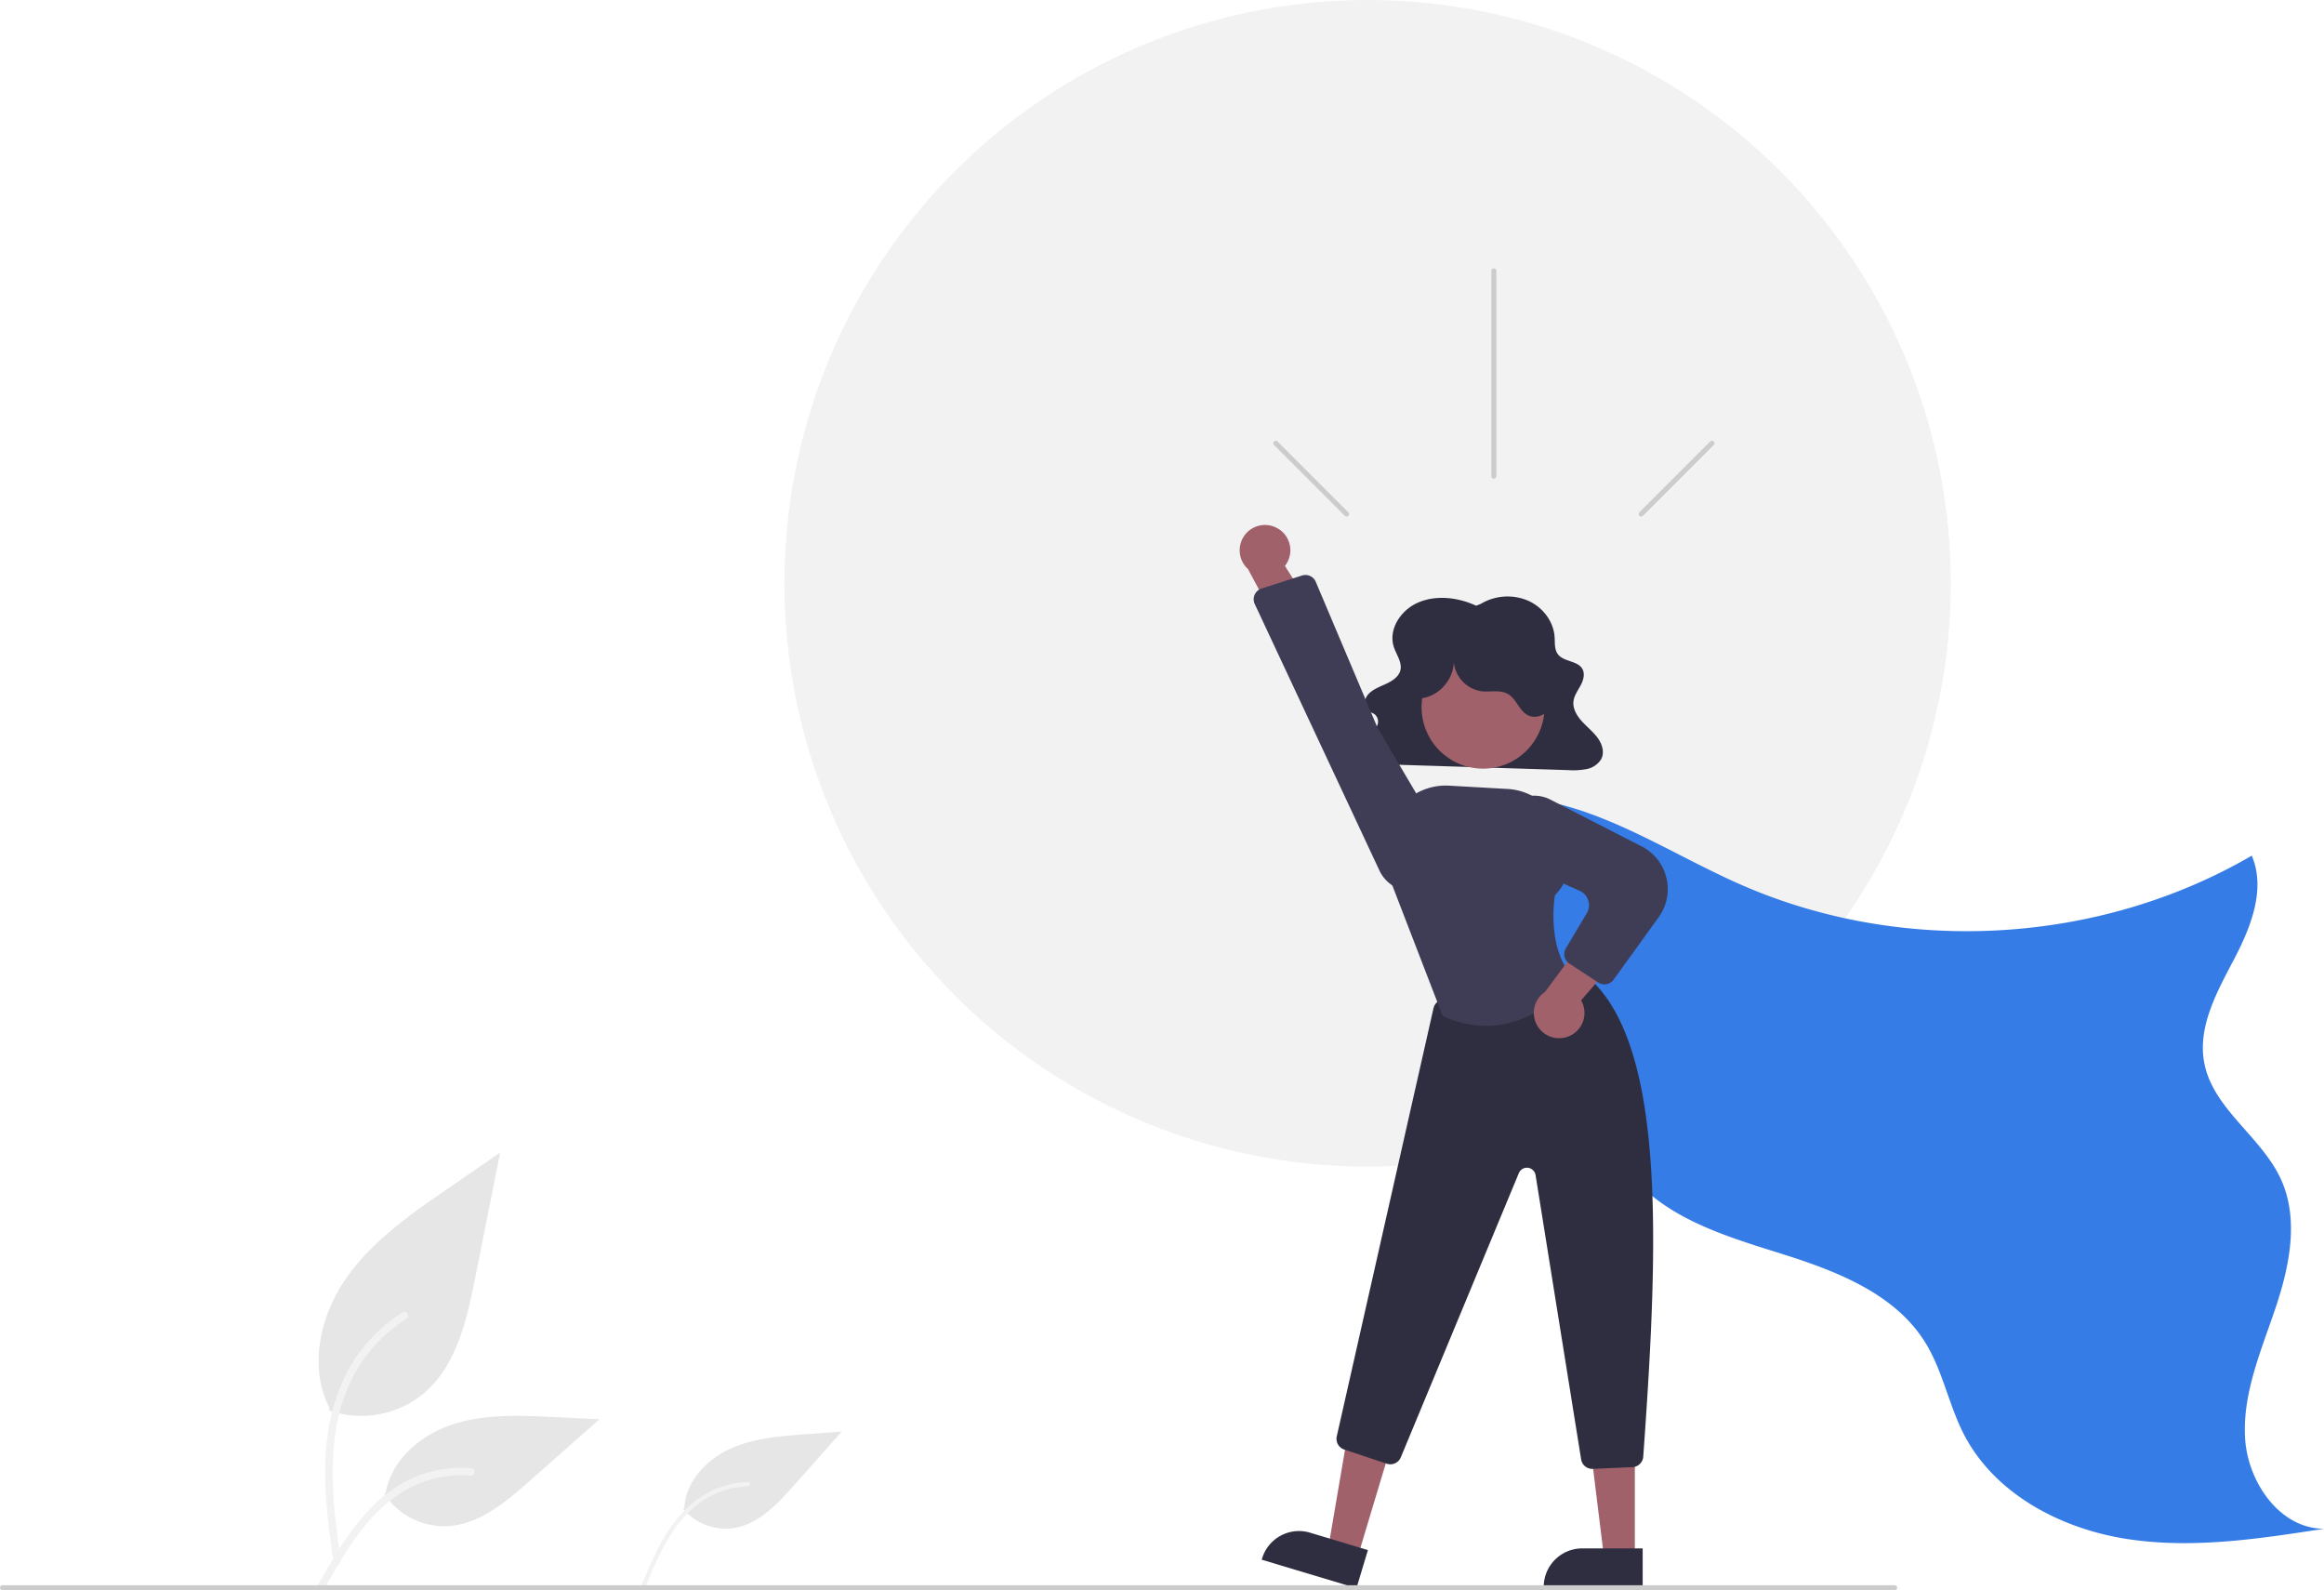 <svg xmlns="http://www.w3.org/2000/svg" width="928.526" height="635.213" viewBox="0 0 928.526 635.213" xmlns:xlink="http://www.w3.org/1999/xlink" role="img" artist="Katerina Limpitsouni" source="https://undraw.co/"><circle cx="546.409" cy="233" r="233" fill="#f2f2f2"/><path d="M267.148,695.739a39.063,39.063,0,0,0,37.721-6.645c13.212-11.089,17.354-29.359,20.725-46.275l9.969-50.036-20.872,14.371c-15.01,10.335-30.357,21.001-40.75,35.971s-14.929,35.405-6.579,51.603" transform="translate(-135.737 -132.394)" fill="#e6e6e6"/><path d="M268.932,756.318c-2.112-15.387-4.285-30.973-2.803-46.525,1.316-13.812,5.53-27.303,14.109-38.364a63.82,63.82,0,0,1,16.374-14.837c1.637-1.034,3.144,1.561,1.514,2.59a60.672,60.672,0,0,0-23.999,28.956c-5.225,13.289-6.064,27.776-5.164,41.893.544,8.537,1.698,17.019,2.861,25.489a1.554,1.554,0,0,1-1.048,1.845,1.509,1.509,0,0,1-1.845-1.048Z" transform="translate(-135.737 -132.394)" fill="#f2f2f2"/><path d="M408.733,735.124a22.264,22.264,0,0,0,20.462,7.606c9.693-1.644,16.995-9.432,23.529-16.778l19.325-21.728L457.644,705.275c-10.359.755-20.98,1.575-30.405,5.94s-17.546,13.104-18.109,23.476" transform="translate(-135.737 -132.394)" fill="#e6e6e6"/><path d="M392.149,765.424c3.397-8.175,6.821-16.463,12.033-23.683,4.628-6.412,10.589-11.83,17.996-14.796a36.374,36.374,0,0,1,12.328-2.575c1.103-.036,1.096,1.674-.002,1.71a34.579,34.579,0,0,0-20.146,7.319c-6.4,5.028-10.988,11.909-14.615,19.11-2.193,4.354-4.071,8.857-5.94,13.357a.886.886,0,0,1-1.047.605.86.86,0,0,1-.605-1.047Z" transform="translate(-135.737 -132.394)" fill="#f2f2f2"/><path d="M289.28,729.089a28.755,28.755,0,0,0,25.055,12.931c12.683-.602,23.257-9.454,32.775-17.858l28.153-24.857L356.63,698.414c-13.4-.641-27.145-1.239-39.908,2.893s-24.533,14.077-26.867,27.287" transform="translate(-135.737 -132.394)" fill="#e6e6e6"/><path d="M262.962,765.163c10.168-17.991,21.961-37.986,43.035-44.377a48.022,48.022,0,0,1,18.101-1.869c1.922.166,1.442,3.128-.476,2.963a44.614,44.614,0,0,0-28.886,7.642c-8.145,5.544-14.487,13.252-19.854,21.425-3.288,5.007-6.233,10.226-9.178,15.438-.941,1.666-3.693.463-2.74-1.222Z" transform="translate(-135.737 -132.394)" fill="#f2f2f2"/><path d="M702.07,458.075c20.217-11.112,45.379-8.882,67.161-1.285s41.522,20.043,62.675,29.249c64.64,28.131,142.548,23.595,203.487-11.848,5.763,13.406-.419,28.74-7.211,41.656s-14.532,26.914-11.736,41.236c3.578,18.327,22.793,29.315,30.579,46.288,7.391,16.112,3.424,35.032-2.246,51.827s-13.028,33.715-12.065,51.415,13.823,36.416,31.549,36.43c-26.269,4.082-53.056,8.166-79.309,3.983s-52.369-18.068-64.558-41.693c-6.093-11.809-8.441-25.386-15.439-36.682-11.918-19.241-34.791-28.289-56.372-35.108s-44.676-13.388-59.871-30.162c-14.478-15.982-19.064-38.246-26.734-58.401a186.537,186.537,0,0,0-64.588-84.23" transform="translate(-135.737 -132.394)" fill="#357ce6"/><path d="M725.495,374.338c-7.097-3.302-15.81-4.384-23.032-1.316s-12.145,10.932-9.809,17.891c1.059,3.155,3.47,6.258,2.531,9.445-.723,2.453-3.245,4.072-5.723,5.224s-5.187,2.12-6.978,4.062-2.165,5.285.073,6.791c.737.496,1.659.732,2.374,1.254a3.772,3.772,0,0,1,1.164,4.222,8.893,8.893,0,0,1-2.851,3.751c-2.541,2.191-5.898,4.698-5.109,7.809a5.478,5.478,0,0,0,3.697,3.458,18.367,18.367,0,0,0,5.427.716l74.966,2.362a28.422,28.422,0,0,0,7.402-.413,8.762,8.762,0,0,0,5.813-3.905c1.436-2.657.493-5.931-1.28-8.412s-4.282-4.439-6.355-6.717-3.769-5.123-3.404-8.067c.293-2.357,1.847-4.395,2.963-6.537s1.764-4.818.319-6.789c-2.037-2.777-6.927-2.526-9.243-5.113-1.748-1.953-1.41-4.763-1.584-7.281-.418-6.057-4.611-11.776-10.58-14.433a20.831,20.831,0,0,0-18.953,1.291Z" transform="translate(-135.737 -132.394)" fill="#2f2e41"/><polygon points="542.385 622.099 530.644 618.571 538.663 571.604 555.992 576.811 542.385 622.099" fill="#a0616a"/><path d="M677.697,766.774l-37.859-11.375.144-.479a15.386,15.386,0,0,1,19.163-10.309l.001 0,23.123,6.947Z" transform="translate(-135.737 -132.394)" fill="#2f2e41"/><polygon points="653.182 622.496 640.922 622.495 635.09 575.207 653.184 575.208 653.182 622.496" fill="#a0616a"/><path d="M792.045,766.774l-39.531-.001v-.5a15.386,15.386,0,0,1,15.386-15.386h.001l24.144.001Z" transform="translate(-135.737 -132.394)" fill="#2f2e41"/><path d="M771.9,719.123a4.5,4.5,0,0,1-4.441-3.788L749.256,601.781a3.5,3.5,0,0,0-6.688-.789L695.406,714.528a4.516,4.516,0,0,1-5.579,2.544L672.793,711.393a4.485,4.485,0,0,1-2.966-5.261L708.476,535.111a4.525,4.525,0,0,1,3.372-3.392L763.68,519.687a4.562,4.562,0,0,1,3.708.77c34.13,24.799,31.247,105.821,24.886,193.798a4.502,4.502,0,0,1-4.294,4.174l-15.882.691C772.032,719.122,771.966,719.123,771.9,719.123Z" transform="translate(-135.737 -132.394)" fill="#2f2e41"/><circle cx="592.532" cy="282.471" r="24.561" fill="#a0616a"/><path d="M729.329,542.162a39.899,39.899,0,0,1-17.024-3.935l-.183-.085-.073-.188-22.03-57.076-.419-9.917A23.773,23.773,0,0,1,714.692,446.22l23.388,1.317a23.787,23.787,0,0,1,22.437,23.61c.607,1.167,4.921,10.292-3.533,18.865-.316,1.952-3.273,22.247,7.887,33.407l.314.313-.274.349C764.732,524.309,750.399,542.159,729.329,542.162Z" transform="translate(-135.737 -132.394)" fill="#3f3d56"/><path d="M762.171,546.467a10.056,10.056,0,0,0,5.277-14.488l23.359-27.043-18.414-2.397-19.359,26.048a10.11,10.11,0,0,0,9.137,17.88Z" transform="translate(-135.737 -132.394)" fill="#a0616a"/><path d="M776.775,525.594a4.489,4.489,0,0,1-2.469-.74l-11.553-7.577a4.491,4.491,0,0,1-1.399-6.064l8.364-14.052a6.272,6.272,0,0,0-2.824-8.932l-24.028-10.772a14.324,14.324,0,0,1-8.112-15.915h0a14.241,14.241,0,0,1,20.432-9.754l36.452,18.679a19.177,19.177,0,0,1,6.805,28.289L780.424,523.725A4.489,4.489,0,0,1,776.775,525.594Z" transform="translate(-135.737 -132.394)" fill="#3f3d56"/><path d="M703.142,411.373c7.756-.623,14.196-8.371,13.39-16.111a13.009,13.009,0,0,0,11.141,13.246c3.558.392,7.458-.684,10.555,1.11,3.43,1.988,4.528,6.816,8.101,8.533,3.453,1.659,7.838-.604,9.543-4.033s1.287-7.55.157-11.21a31.652,31.652,0,0,0-52.69-12.975c-3.261,3.28-5.851,7.461-6.271,12.068s1.717,9.605,5.854,11.675Z" transform="translate(-135.737 -132.394)" fill="#2f2e41"/><path d="M646.001,343.338a10.056,10.056,0,0,1,3.105,15.104l19.159,30.165-18.567-.318-15.347-28.596a10.11,10.11,0,0,1,11.651-16.354Z" transform="translate(-135.737 -132.394)" fill="#a0616a"/><path d="M661.444,364.818l24.674,58.302,25.869,43.864a14.189,14.189,0,0,1-8.12,20.79h0a14.265,14.265,0,0,1-16.951-7.569L637.058,373.672a4.5,4.5,0,0,1,2.699-6.192l16.166-5.193a4.6,4.6,0,0,1,.942-.197A4.474,4.474,0,0,1,661.444,364.818Z" transform="translate(-135.737 -132.394)" fill="#3f3d56"/><path d="M892.737,767.606h-756a1,1,0,0,1,0-2h756a1,1,0,0,1,0,2Z" transform="translate(-135.737 -132.394)" fill="#ccc"/><path d="M733.595,240.606v82a1,1,0,1,1-2,0v-82a1,1,0,0,1,2,0Z" transform="translate(-135.737 -132.394)" fill="#ccc"/><path d="M820.421,310.171l-28.284,28.284a1,1,0,0,1-1.414-1.414l28.284-28.284a1,1,0,1,1,1.414,1.414Z" transform="translate(-135.737 -132.394)" fill="#ccc"/><path d="M644.77,310.171,673.054,338.456a1,1,0,0,0,1.414-1.414l-28.284-28.284a1,1,0,1,0-1.414,1.414Z" transform="translate(-135.737 -132.394)" fill="#ccc"/></svg>